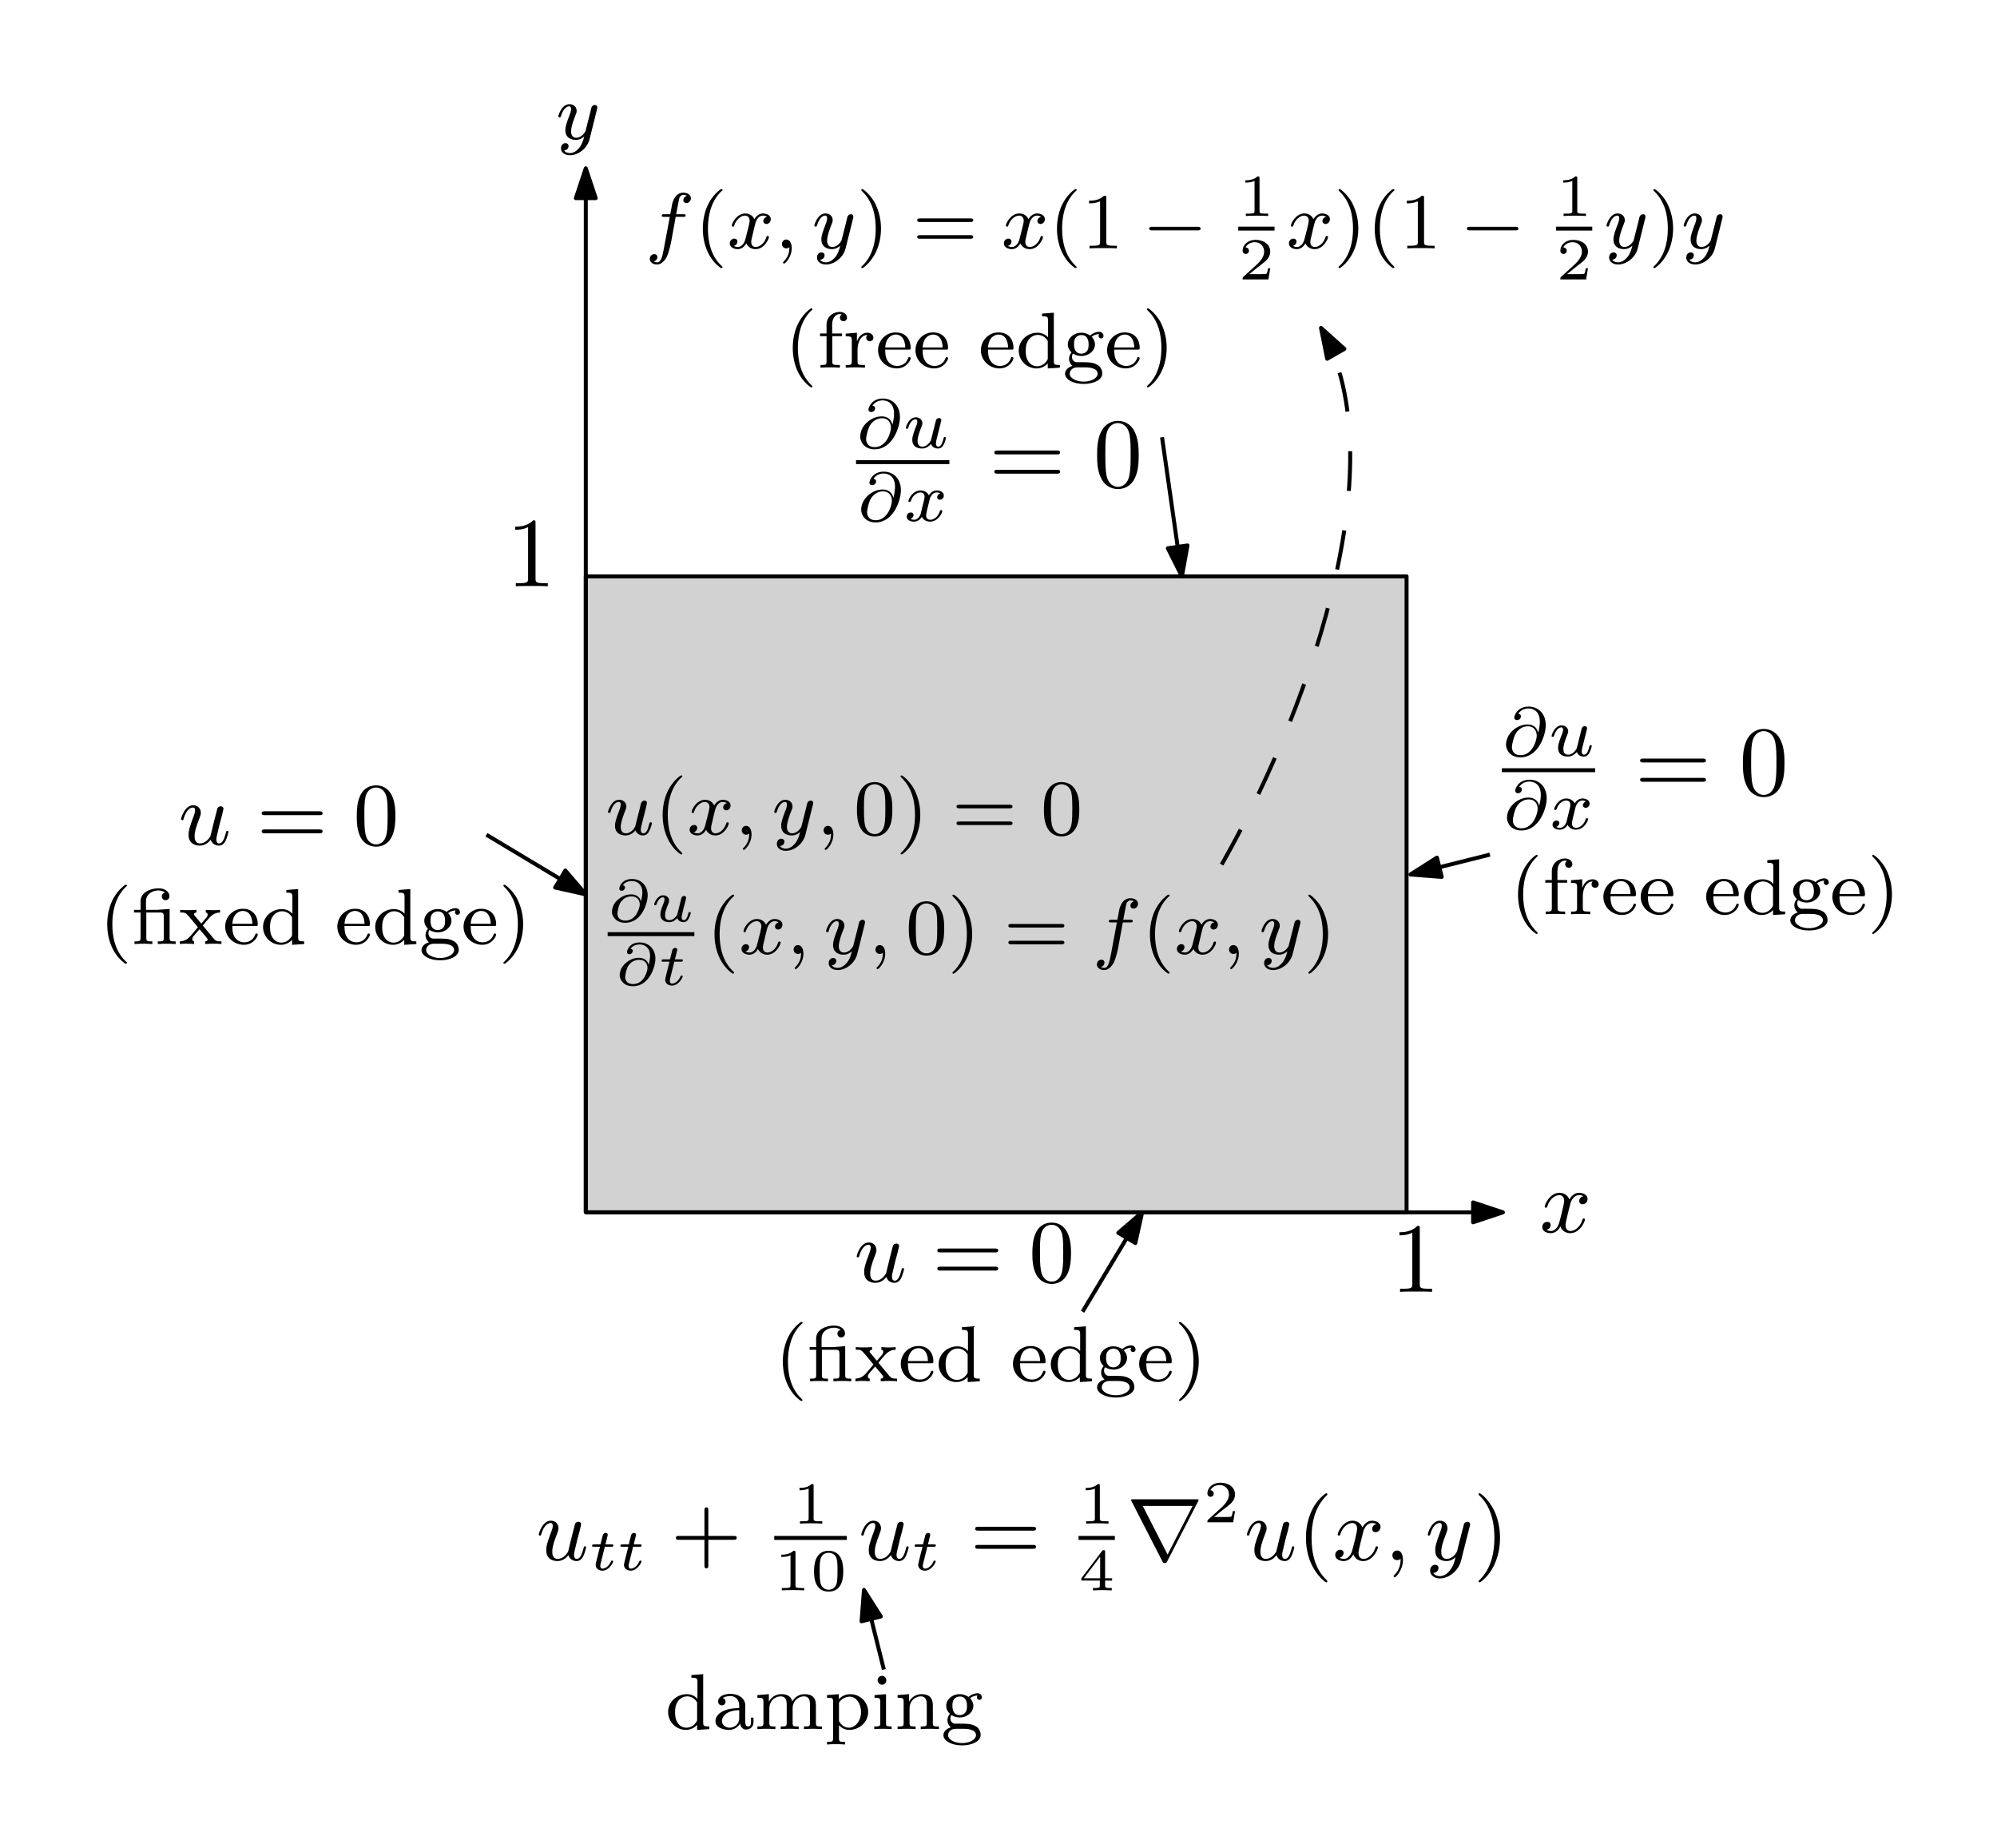 <?xml version="1.0" encoding="UTF-8"?>
<svg width="201pt" height="186pt" version="1.1" viewBox="0 0 201 186" xmlns="http://www.w3.org/2000/svg" xmlns:xlink="http://www.w3.org/1999/xlink">
 <defs>
  <symbol id="glyph0-1" overflow="visible">
   <path d="m4.375-2.922c0.047-0.234 0.156-0.641 0.156-0.688 0-0.109-0.078-0.25-0.281-0.25-0.125 0-0.266 0.078-0.328 0.188-0.031 0.078-0.641 2.516-0.703 2.812-0.188 0.328-0.547 0.734-1.047 0.734-0.547 0-0.547-0.562-0.547-0.734 0-0.406 0.109-0.844 0.5-1.844 0.078-0.219 0.125-0.344 0.125-0.5 0-0.453-0.328-0.766-0.766-0.766-0.859 0-1.219 1.281-1.219 1.391 0 0.078 0.062 0.109 0.125 0.109 0.094 0 0.109-0.062 0.141-0.172 0.188-0.656 0.531-1.094 0.922-1.094 0.188 0 0.219 0.125 0.219 0.297 0 0.141-0.047 0.312-0.125 0.516-0.422 1.125-0.531 1.5-0.531 1.922 0 1 0.812 1.094 1.141 1.094 0.5 0 0.875-0.312 1.094-0.594 0.172 0.594 0.766 0.594 0.812 0.594 0.266 0 0.484-0.125 0.672-0.469 0.156-0.297 0.297-0.875 0.297-0.906 0-0.047-0.031-0.109-0.109-0.109-0.109 0-0.125 0.047-0.156 0.219-0.188 0.703-0.375 1.047-0.672 1.047-0.219 0-0.281-0.188-0.281-0.406 0-0.172 0.047-0.359 0.125-0.672l0.219-0.922z"/>
  </symbol>
  <symbol id="glyph0-2" overflow="visible">
   <path d="m4.406-3.625c-0.328 0.062-0.422 0.344-0.422 0.484 0 0.172 0.125 0.328 0.344 0.328 0.25 0 0.5-0.219 0.5-0.531 0-0.422-0.453-0.625-0.875-0.625-0.531 0-0.844 0.484-0.953 0.672-0.172-0.438-0.562-0.672-1-0.672-0.953 0-1.484 1.156-1.484 1.391 0 0.078 0.062 0.109 0.125 0.109 0.078 0 0.109-0.047 0.125-0.109 0.281-0.891 0.875-1.156 1.219-1.156 0.266 0 0.484 0.172 0.484 0.594 0 0.312-0.375 1.75-0.5 2.188-0.062 0.266-0.344 0.828-0.828 0.828-0.188 0-0.375-0.062-0.453-0.109 0.234-0.047 0.422-0.266 0.422-0.484 0-0.234-0.172-0.328-0.344-0.328-0.266 0-0.5 0.219-0.5 0.531 0 0.438 0.484 0.609 0.859 0.609 0.531 0 0.828-0.422 0.969-0.672 0.219 0.594 0.75 0.672 0.984 0.672 0.969 0 1.484-1.156 1.484-1.375 0-0.047-0.031-0.109-0.109-0.109-0.109 0-0.109 0.031-0.156 0.172-0.203 0.641-0.719 1.094-1.188 1.094-0.25 0-0.5-0.156-0.5-0.594 0-0.203 0.125-0.688 0.203-1.031 0.047-0.156 0.281-1.125 0.297-1.188 0.109-0.328 0.375-0.797 0.844-0.797 0.156 0 0.328 0.016 0.453 0.109z"/>
  </symbol>
  <symbol id="glyph0-3" overflow="visible">
   <path d="m1.625-0.141c0 0.297 0 1.031-0.656 1.672-0.047 0.047-0.047 0.062-0.047 0.094 0 0.062 0.062 0.109 0.109 0.109 0.094 0 0.828-0.703 0.828-1.75 0-0.562-0.203-0.953-0.578-0.953-0.312 0-0.484 0.234-0.484 0.484s0.172 0.484 0.484 0.484c0.125 0 0.266-0.047 0.344-0.141z"/>
  </symbol>
  <symbol id="glyph0-4" overflow="visible">
   <path d="m4.5-3.453c0.016-0.047 0.031-0.094 0.031-0.156 0-0.109-0.078-0.25-0.281-0.25-0.109 0-0.281 0.062-0.344 0.234-0.016 0.031-0.109 0.406-0.156 0.609l-0.453 1.781c-0.062 0.266-0.062 0.281-0.094 0.359 0 0.047-0.375 0.75-1.031 0.75-0.547 0-0.547-0.562-0.547-0.734 0-0.406 0.109-0.844 0.5-1.844 0.078-0.219 0.125-0.344 0.125-0.5 0-0.453-0.328-0.766-0.766-0.766-0.859 0-1.219 1.281-1.219 1.391 0 0.078 0.062 0.109 0.125 0.109 0.094 0 0.109-0.062 0.141-0.172 0.188-0.672 0.547-1.094 0.922-1.094 0.219 0 0.219 0.172 0.219 0.297 0 0.141-0.047 0.312-0.125 0.516-0.422 1.125-0.531 1.5-0.531 1.922 0 1 0.812 1.094 1.141 1.094 0.438 0 0.75-0.234 0.906-0.391-0.109 0.453-0.203 0.859-0.562 1.312-0.266 0.359-0.625 0.594-1.016 0.594-0.25 0-0.547-0.078-0.672-0.328 0.469 0 0.531-0.406 0.531-0.484 0-0.203-0.141-0.328-0.344-0.328s-0.5 0.172-0.5 0.578c0 0.469 0.422 0.797 0.984 0.797 0.906 0 1.891-0.781 2.141-1.828z"/>
  </symbol>
  <symbol id="glyph1-1" overflow="visible">
   <path d="m1.609-2.344h0.656c0.109 0 0.203 0 0.203-0.141 0-0.094-0.078-0.094-0.188-0.094h-0.609l0.203-0.828c0.031-0.094 0.031-0.125 0.031-0.125 0-0.156-0.109-0.203-0.219-0.203-0.062 0-0.219 0.031-0.281 0.234l-0.234 0.922h-0.641c-0.125 0-0.125 0-0.156 0.016-0.031 0.031-0.047 0.109-0.047 0.141 0.016 0.078 0.062 0.078 0.188 0.078h0.609l-0.359 1.422c-0.031 0.125-0.078 0.328-0.078 0.406 0 0.344 0.312 0.578 0.672 0.578 0.688 0 1.094-0.828 1.094-0.922 0-0.016-0.016-0.094-0.109-0.094-0.078 0-0.094 0.031-0.125 0.109-0.203 0.453-0.547 0.703-0.844 0.703-0.219 0-0.219-0.219-0.219-0.297s0-0.094 0.031-0.203z"/>
  </symbol>
  <symbol id="glyph1-2" overflow="visible">
   <path d="m1.531-3.656c0.156-0.234 0.484-0.422 0.906-0.422 0.594 0 1.062 0.391 1.062 1.156 0 0.109-0.016 0.359-0.141 0.891-0.125-0.453-0.5-0.703-0.969-0.703-0.25 0-0.781 0.016-1.391 0.562-0.562 0.5-0.562 1.109-0.562 1.188 0 0.312 0.156 0.578 0.391 0.797 0.266 0.234 0.594 0.312 0.938 0.312 1.688 0 2.266-2.016 2.266-2.766 0-0.953-0.656-1.641-1.578-1.641-1.031 0-1.281 0.781-1.281 0.969 0 0.094 0.062 0.219 0.234 0.219 0.219 0 0.344-0.188 0.344-0.328 0-0.188-0.188-0.234-0.219-0.234zm0.266 3.562c-0.75 0-0.812-0.547-0.812-0.703 0-0.094 0.094-0.859 0.375-1.219 0.219-0.266 0.547-0.516 1.047-0.516 0.641 0 0.828 0.469 0.828 0.812 0 0.375-0.391 1.625-1.438 1.625z"/>
  </symbol>
  <symbol id="glyph1-3" overflow="visible">
   <path d="m2.906-1.594-0.188 0.75c-0.047 0.172-0.062 0.266-0.312 0.484-0.062 0.062-0.25 0.219-0.516 0.219-0.438 0-0.438-0.391-0.438-0.5 0-0.25 0.078-0.531 0.344-1.188 0.062-0.141 0.062-0.188 0.062-0.297 0-0.328-0.297-0.516-0.594-0.516-0.609 0-0.906 0.797-0.906 0.922 0 0.031 0.031 0.078 0.109 0.078 0.094 0 0.109-0.031 0.125-0.078 0.172-0.578 0.484-0.719 0.656-0.719 0.109 0 0.156 0.078 0.156 0.219 0 0.125-0.078 0.328-0.141 0.484-0.219 0.531-0.281 0.797-0.281 1.016 0 0.562 0.422 0.781 0.891 0.781 0.406 0 0.656-0.25 0.812-0.406 0.094 0.297 0.406 0.406 0.641 0.406 0.203 0 0.359-0.109 0.469-0.297 0.156-0.25 0.25-0.594 0.25-0.625 0-0.016-0.016-0.094-0.125-0.094-0.078 0-0.094 0.047-0.125 0.141-0.094 0.375-0.219 0.672-0.453 0.672-0.203 0-0.219-0.219-0.219-0.297s0.016-0.141 0.062-0.344c0.062-0.234 0.062-0.234 0.109-0.469l0.234-0.906c0.016-0.078 0.047-0.203 0.047-0.219 0-0.078-0.047-0.203-0.203-0.203-0.109 0-0.203 0.062-0.25 0.156-0.031 0.031-0.062 0.219-0.094 0.328z"/>
  </symbol>
  <symbol id="glyph2-1" overflow="visible">
   <path d="m6.328-2.047c0.125 0 0.312 0 0.312-0.203 0-0.188-0.172-0.188-0.312-0.188h-2.547v-2.562c0-0.141 0-0.312-0.203-0.312-0.188 0-0.188 0.188-0.188 0.312v2.562h-2.562c-0.125 0-0.312 0-0.312 0.188 0 0.203 0.172 0.203 0.312 0.203h2.562v2.562c0 0.141 0 0.312 0.203 0.312 0.188 0 0.188-0.188 0.188-0.312v-2.562z"/>
  </symbol>
  <symbol id="glyph2-2" overflow="visible">
   <path d="m6.344-2.969c0.125 0 0.297 0 0.297-0.188 0-0.203-0.188-0.203-0.328-0.203h-5.469c-0.141 0-0.328 0-0.328 0.203 0 0.188 0.172 0.188 0.297 0.188zm-0.031 1.828c0.141 0 0.328 0 0.328-0.203 0-0.188-0.172-0.188-0.297-0.188h-5.531c-0.125 0-0.297 0-0.297 0.188 0 0.203 0.188 0.203 0.328 0.203z"/>
  </symbol>
  <symbol id="glyph2-3" overflow="visible">
   <path d="m3.062 2.141c0-0.047-0.031-0.078-0.078-0.141-1.156-1.062-1.516-2.672-1.516-4.25 0-1.375 0.266-3.062 1.531-4.266 0.047-0.047 0.062-0.062 0.062-0.109 0-0.062-0.047-0.109-0.109-0.109-0.109 0-0.922 0.656-1.406 1.625-0.422 0.859-0.641 1.797-0.641 2.859 0 0.641 0.078 1.672 0.578 2.719 0.531 1.109 1.359 1.766 1.469 1.766 0.062 0 0.109-0.031 0.109-0.094z"/>
  </symbol>
  <symbol id="glyph2-4" overflow="visible">
   <path d="m2.672-2.25c0-0.734-0.109-1.719-0.578-2.719-0.531-1.109-1.359-1.766-1.469-1.766-0.094 0-0.109 0.078-0.109 0.109 0 0.047 0.016 0.062 0.078 0.125 0.531 0.469 1.516 1.688 1.516 4.25 0 1.281-0.234 3.062-1.531 4.281-0.016 0.016-0.062 0.062-0.062 0.109 0 0.016 0.016 0.094 0.109 0.094 0.109 0 0.922-0.641 1.406-1.625 0.422-0.859 0.641-1.781 0.641-2.859z"/>
  </symbol>
  <symbol id="glyph2-5" overflow="visible">
   <path d="m4.25-2.875c0-0.594-0.031-1.375-0.344-2.047-0.406-0.844-1.078-1.047-1.594-1.047-0.547 0-1.234 0.203-1.625 1.078-0.281 0.609-0.328 1.344-0.328 2.016 0 0.594 0.016 1.453 0.406 2.172 0.422 0.75 1.125 0.906 1.531 0.906 0.578 0 1.25-0.25 1.625-1.078 0.266-0.609 0.328-1.281 0.328-2zm-1.938 2.844c-0.281 0-0.922-0.125-1.094-1.141-0.094-0.516-0.094-1.297-0.094-1.812 0-0.609 0-1.312 0.109-1.812 0.188-0.797 0.75-0.953 1.062-0.953 0.344 0 0.906 0.188 1.078 1.016 0.094 0.484 0.094 1.188 0.094 1.75s0 1.312-0.094 1.844c-0.188 1.031-0.844 1.109-1.062 1.109z"/>
  </symbol>
  <symbol id="glyph3-1" overflow="visible">
   <path d="m2.141-3.797c0-0.188-0.016-0.188-0.203-0.188-0.391 0.391-1 0.391-1.219 0.391v0.234c0.156 0 0.562 0 0.922-0.172v3.016c0 0.203 0 0.281-0.625 0.281h-0.25v0.234c0.328-0.031 0.797-0.031 1.125-0.031s0.797 0 1.125 0.031v-0.234h-0.25c-0.625 0-0.625-0.078-0.625-0.281z"/>
  </symbol>
  <symbol id="glyph3-2" overflow="visible">
   <path d="m3.297-1.906c0-0.438 0-2.078-1.469-2.078s-1.469 1.641-1.469 2.078c0 0.422 0 2.031 1.469 2.031s1.469-1.609 1.469-2.031zm-1.469 1.844c-0.25 0-0.656-0.125-0.812-0.625-0.094-0.344-0.094-0.922-0.094-1.297 0-0.406 0-0.859 0.094-1.188 0.141-0.531 0.594-0.609 0.812-0.609 0.266 0 0.672 0.125 0.797 0.578 0.094 0.312 0.094 0.75 0.094 1.219 0 0.375 0 0.984-0.094 1.312-0.172 0.531-0.609 0.609-0.797 0.609z"/>
  </symbol>
  <symbol id="glyph3-3" overflow="visible">
   <path d="m3.375-0.984v-0.234h-0.703v-2.641c0-0.141 0-0.188-0.141-0.188-0.109 0-0.125 0.031-0.172 0.094l-2.078 2.734v0.234h1.859v0.484c0 0.188 0 0.266-0.5 0.266h-0.188v0.234c0.125 0 0.688-0.031 0.953-0.031s0.828 0.031 0.938 0.031v-0.234h-0.172c-0.5 0-0.5-0.078-0.5-0.266v-0.484zm-1.203-2.406v2.172h-1.641z"/>
  </symbol>
  <symbol id="glyph3-4" overflow="visible">
   <path d="m3.219-1.125h-0.219c-0.016 0.094-0.078 0.484-0.156 0.547-0.047 0.047-0.531 0.047-0.625 0.047h-1.109l0.766-0.625c0.203-0.172 0.734-0.547 0.922-0.734 0.172-0.172 0.422-0.484 0.422-0.906 0-0.75-0.672-1.188-1.484-1.188-0.766 0-1.297 0.516-1.297 1.078 0 0.297 0.25 0.344 0.312 0.344 0.156 0 0.328-0.109 0.328-0.328 0-0.125-0.078-0.328-0.344-0.328 0.141-0.297 0.5-0.531 0.922-0.531 0.625 0 0.953 0.469 0.953 0.953 0 0.422-0.281 0.859-0.688 1.25l-1.422 1.297c-0.062 0.062-0.062 0.062-0.062 0.25h2.594z"/>
  </symbol>
  <symbol id="glyph4-1" overflow="visible">
   <path d="m7.188-5.922c0-0.031 0.047-0.094 0.047-0.125 0-0.078-0.062-0.078-0.234-0.078h-6.344c-0.156 0-0.219 0-0.219 0.078 0 0.031 0.031 0.094 0.047 0.125l3.078 6c0.109 0.188 0.125 0.219 0.266 0.219 0.156 0 0.188-0.047 0.25-0.188zm-5.578 0.469h5.016l-2.516 4.891z"/>
  </symbol>
  <symbol id="glyph5-1" overflow="visible">
   <path d="m2.938-6.375c0-0.25 0-0.266-0.234-0.266-0.625 0.641-1.5 0.641-1.812 0.641v0.312c0.203 0 0.781 0 1.297-0.266v5.172c0 0.359-0.031 0.469-0.922 0.469h-0.312v0.312c0.344-0.031 1.203-0.031 1.609-0.031 0.391 0 1.266 0 1.609 0.031v-0.312h-0.312c-0.906 0-0.922-0.109-0.922-0.469z"/>
  </symbol>
  <symbol id="glyph5-2" overflow="visible">
   <path d="m6.844-3.266c0.156 0 0.344 0 0.344-0.188 0-0.203-0.188-0.203-0.328-0.203h-5.969c-0.141 0-0.328 0-0.328 0.203 0 0.188 0.188 0.188 0.328 0.188zm0.016 1.938c0.141 0 0.328 0 0.328-0.203 0-0.188-0.188-0.188-0.344-0.188h-5.953c-0.141 0-0.328 0-0.328 0.188 0 0.203 0.188 0.203 0.328 0.203z"/>
  </symbol>
  <symbol id="glyph5-3" overflow="visible">
   <path d="m4.578-3.188c0-0.797-0.047-1.594-0.391-2.328-0.453-0.969-1.281-1.125-1.688-1.125-0.609 0-1.328 0.266-1.75 1.188-0.312 0.688-0.359 1.469-0.359 2.266 0 0.75 0.031 1.641 0.453 2.406 0.422 0.797 1.156 1 1.641 1 0.531 0 1.297-0.203 1.734-1.156 0.312-0.688 0.359-1.469 0.359-2.25zm-2.094 3.188c-0.391 0-0.984-0.25-1.156-1.203-0.109-0.594-0.109-1.516-0.109-2.109 0-0.641 0-1.297 0.078-1.828 0.188-1.188 0.938-1.281 1.188-1.281 0.328 0 0.984 0.188 1.172 1.172 0.109 0.562 0.109 1.312 0.109 1.938 0 0.75 0 1.422-0.109 2.062-0.156 0.953-0.719 1.25-1.172 1.25z"/>
  </symbol>
  <symbol id="glyph6-1" overflow="visible">
   <path d="m4.125-3c0.031-0.109 0.031-0.125 0.031-0.188 0-0.203-0.156-0.25-0.25-0.25-0.047 0-0.219 0.016-0.328 0.219-0.016 0.047-0.094 0.328-0.125 0.5l-0.484 1.906c0 0.031-0.344 0.672-0.922 0.672-0.391 0-0.531-0.297-0.531-0.641 0-0.469 0.266-1.172 0.453-1.641 0.078-0.203 0.109-0.266 0.109-0.422 0-0.438-0.359-0.672-0.719-0.672-0.797 0-1.125 1.125-1.125 1.219 0 0.078 0.062 0.109 0.125 0.109 0.109 0 0.109-0.047 0.141-0.125 0.203-0.703 0.547-0.984 0.828-0.984 0.125 0 0.188 0.078 0.188 0.266 0 0.172-0.062 0.359-0.109 0.5-0.328 0.844-0.469 1.25-0.469 1.625 0 0.781 0.594 0.984 1.062 0.984 0.375 0 0.641-0.172 0.844-0.344-0.125 0.438-0.203 0.75-0.5 1.141-0.266 0.312-0.578 0.531-0.938 0.531-0.141 0-0.438-0.031-0.594-0.266 0.422-0.031 0.453-0.391 0.453-0.438 0-0.188-0.156-0.297-0.312-0.297-0.188 0-0.453 0.141-0.453 0.531 0 0.375 0.344 0.688 0.906 0.688 0.812 0 1.719-0.656 1.969-1.609z"/>
  </symbol>
  <symbol id="glyph6-2" overflow="visible">
   <path d="m4-3.172c-0.359 0.078-0.375 0.391-0.375 0.422 0 0.172 0.141 0.297 0.312 0.297s0.438-0.141 0.438-0.484c0-0.453-0.5-0.578-0.797-0.578-0.359 0-0.672 0.266-0.859 0.578-0.172-0.422-0.578-0.578-0.906-0.578-0.875 0-1.359 1-1.359 1.219 0 0.078 0.062 0.109 0.125 0.109 0.094 0 0.109-0.047 0.125-0.141 0.188-0.578 0.672-0.969 1.078-0.969 0.312 0 0.469 0.234 0.469 0.516 0 0.156-0.094 0.531-0.156 0.781-0.062 0.234-0.234 0.938-0.281 1.094-0.109 0.422-0.391 0.766-0.75 0.766-0.031 0-0.234 0-0.406-0.109 0.359-0.094 0.359-0.422 0.359-0.438 0-0.188-0.141-0.297-0.312-0.297-0.219 0-0.453 0.188-0.453 0.484 0 0.375 0.391 0.578 0.797 0.578 0.422 0 0.719-0.312 0.859-0.578 0.188 0.391 0.547 0.578 0.938 0.578 0.859 0 1.344-1 1.344-1.219 0-0.078-0.062-0.109-0.125-0.109-0.094 0-0.109 0.062-0.141 0.141-0.156 0.531-0.609 0.969-1.062 0.969-0.266 0-0.453-0.172-0.453-0.516 0-0.156 0.047-0.344 0.156-0.781 0.047-0.25 0.219-0.938 0.266-1.094 0.109-0.422 0.391-0.766 0.75-0.766 0.047 0 0.25 0 0.422 0.125z"/>
  </symbol>
  <symbol id="glyph6-3" overflow="visible">
   <path d="m1.484-0.125c0 0.516-0.109 0.984-0.594 1.469-0.031 0.031-0.047 0.047-0.047 0.078 0 0.062 0.062 0.109 0.109 0.109 0.094 0 0.766-0.625 0.766-1.562 0-0.5-0.203-0.859-0.547-0.859-0.281 0-0.438 0.234-0.438 0.438 0 0.234 0.156 0.453 0.438 0.453 0.203 0 0.312-0.109 0.312-0.125z"/>
  </symbol>
  <symbol id="glyph6-4" overflow="visible">
   <path d="m3.047-3.172h0.75c0.156 0 0.25 0 0.25-0.156 0-0.109-0.109-0.109-0.234-0.109h-0.719c0.141-0.719 0.219-1.172 0.297-1.531 0.031-0.125 0.047-0.219 0.172-0.312 0.109-0.094 0.172-0.109 0.25-0.109 0.125 0 0.25 0.031 0.359 0.094-0.047 0.016-0.094 0.031-0.125 0.062-0.141 0.078-0.234 0.219-0.234 0.375 0 0.188 0.141 0.297 0.312 0.297 0.234 0 0.453-0.203 0.453-0.484 0-0.375-0.391-0.562-0.766-0.562-0.281 0-0.781 0.125-1.031 0.859-0.078 0.188-0.078 0.203-0.281 1.312h-0.609c-0.156 0-0.25 0-0.25 0.156 0 0.109 0.109 0.109 0.234 0.109h0.578l-0.578 3.094c-0.156 0.797-0.266 1.484-0.703 1.484-0.016 0-0.188 0-0.328-0.094 0.359-0.094 0.359-0.422 0.359-0.438 0-0.188-0.141-0.297-0.312-0.297-0.219 0-0.453 0.188-0.453 0.484 0 0.344 0.344 0.562 0.734 0.562 0.5 0 0.828-0.516 0.938-0.703 0.281-0.531 0.469-1.531 0.484-1.609z"/>
  </symbol>
  <symbol id="glyph6-5" overflow="visible">
   <path d="m2.984-0.875c-0.031 0.156-0.406 0.734-0.938 0.734-0.391 0-0.531-0.297-0.531-0.641 0-0.484 0.281-1.188 0.453-1.641 0.078-0.203 0.109-0.266 0.109-0.422 0-0.438-0.359-0.672-0.719-0.672-0.797 0-1.125 1.125-1.125 1.219 0 0.078 0.062 0.109 0.125 0.109 0.109 0 0.109-0.047 0.141-0.125 0.203-0.719 0.547-0.984 0.828-0.984 0.125 0 0.188 0.078 0.188 0.266s-0.062 0.375-0.172 0.656c-0.328 0.844-0.406 1.188-0.406 1.469 0 0.781 0.594 0.984 1.062 0.984 0.594 0 0.969-0.469 1-0.516 0.125 0.375 0.484 0.516 0.766 0.516 0.375 0 0.562-0.312 0.609-0.438 0.172-0.281 0.281-0.75 0.281-0.781 0-0.047-0.031-0.109-0.125-0.109s-0.109 0.047-0.172 0.25c-0.094 0.406-0.234 0.859-0.562 0.859-0.188 0-0.266-0.156-0.266-0.375 0-0.141 0.078-0.406 0.125-0.609s0.172-0.672 0.203-0.812l0.156-0.609c0.047-0.219 0.141-0.594 0.141-0.641 0-0.203-0.156-0.25-0.25-0.25-0.109 0-0.281 0.078-0.344 0.266z"/>
  </symbol>
  <symbol id="glyph7-1" overflow="visible">
   <path d="m2.656 1.984c0.062 0 0.156 0 0.156-0.094 0-0.031 0-0.031-0.109-0.141-1.094-1.031-1.359-2.5-1.359-3.734 0-2.297 0.938-3.375 1.344-3.75 0.125-0.094 0.125-0.109 0.125-0.141 0-0.047-0.031-0.094-0.109-0.094-0.125 0-0.531 0.406-0.594 0.469-1.062 1.125-1.281 2.547-1.281 3.516 0 1.781 0.734 3.219 1.828 3.969z"/>
  </symbol>
  <symbol id="glyph7-2" overflow="visible">
   <path d="m2.766-3.453c-0.094 0-0.125 0-0.141 0.016h-0.141-1.047v-0.859c0-0.797 0.75-1.094 1.234-1.094 0.25 0 0.484 0.062 0.688 0.219-0.016 0-0.328 0.062-0.328 0.375 0 0.266 0.203 0.391 0.375 0.391 0.109 0 0.391-0.078 0.391-0.406 0-0.422-0.422-0.797-1.094-0.797-0.781 0-1.812 0.391-1.812 1.297v0.875h-0.656v0.266h0.656v2.547c0 0.359-0.109 0.359-0.609 0.359v0.266c0.312-0.031 0.75-0.031 0.891-0.031 0.156 0 0.594 0 0.906 0.031v-0.266c-0.516 0-0.609 0-0.609-0.359v-2.547h1.375c0.328 0 0.391 0.094 0.391 0.438v2.109c0 0.359-0.109 0.359-0.609 0.359v0.266c0.312-0.031 0.75-0.031 0.891-0.031 0.156 0 0.594 0 0.906 0.031v-0.266c-0.516 0-0.609 0-0.609-0.359v-2.906z"/>
  </symbol>
  <symbol id="glyph7-3" overflow="visible">
   <path d="m2.453-1.859c0.219-0.281 0.453-0.562 0.688-0.812 0.266-0.281 0.547-0.484 1.047-0.5v-0.266c-0.312 0.031-0.328 0.031-0.688 0.031-0.031 0-0.5 0-0.75-0.031v0.266c0.156 0.016 0.188 0.109 0.188 0.219 0 0.094-0.047 0.203-0.141 0.312l-0.5 0.578-0.625-0.75c-0.109-0.109-0.109-0.156-0.109-0.172 0-0.062 0.062-0.172 0.25-0.188v-0.266c-0.312 0.031-0.766 0.031-0.844 0.031-0.141 0-0.547 0-0.797-0.031v0.266c0.547 0 0.547 0.016 0.969 0.5l0.812 0.984-0.719 0.859c-0.203 0.219-0.5 0.547-1.094 0.562v0.266c0.297-0.031 0.344-0.031 0.688-0.031 0.016 0 0.5 0 0.75 0.031v-0.266c-0.109-0.016-0.188-0.062-0.188-0.219 0-0.141 0.094-0.25 0.109-0.281 0.203-0.25 0.422-0.484 0.625-0.719l0.656 0.781c0.156 0.188 0.156 0.203 0.156 0.25 0 0.078-0.047 0.188-0.25 0.188v0.266c0.344-0.031 0.703-0.031 0.859-0.031 0.141 0 0.547 0 0.781 0.031v-0.266c-0.484 0-0.562-0.031-0.781-0.281z"/>
  </symbol>
  <symbol id="glyph7-4" overflow="visible">
   <path d="m3.297-1.812c0.172 0 0.219 0 0.219-0.188 0-0.703-0.391-1.547-1.516-1.547-0.984 0-1.766 0.812-1.766 1.797 0 1.031 0.859 1.828 1.875 1.828 1 0 1.406-0.844 1.406-1.031 0-0.031-0.031-0.109-0.125-0.109s-0.109 0.047-0.125 0.094c-0.281 0.781-0.969 0.797-1.109 0.797-0.359 0-0.734-0.156-0.969-0.531-0.234-0.359-0.234-0.875-0.234-1.109zm-2.344-0.219c0.078-1.109 0.75-1.297 1.047-1.297 0.938 0 0.969 1.125 0.969 1.297z"/>
  </symbol>
  <symbol id="glyph7-5" overflow="visible">
   <path d="m2.625-5.438v0.266c0.531 0 0.609 0.047 0.609 0.438v1.688c-0.281-0.312-0.656-0.469-1.078-0.469-1 0-1.875 0.781-1.875 1.797 0 0.984 0.797 1.797 1.797 1.797 0.469 0 0.859-0.219 1.125-0.5v0.5l1.219-0.078v-0.266c-0.547 0-0.609-0.047-0.609-0.438v-4.828zm0.578 4.453c0 0.141 0 0.172-0.125 0.328-0.219 0.328-0.578 0.516-0.953 0.516s-0.688-0.188-0.875-0.484c-0.219-0.312-0.266-0.703-0.266-1.078 0-0.469 0.078-0.797 0.266-1.062 0.188-0.297 0.547-0.531 0.953-0.531 0.375 0 0.766 0.203 1 0.609z"/>
  </symbol>
  <symbol id="glyph7-6" overflow="visible">
   <path d="m1.375-0.547c-0.25-0.031-0.438-0.234-0.438-0.531 0-0.188 0.047-0.266 0.094-0.328 0.344 0.188 0.656 0.234 0.844 0.234 0.781 0 1.375-0.547 1.375-1.172 0-0.297-0.141-0.562-0.328-0.766 0.109-0.094 0.375-0.266 0.766-0.266-0.031 0.016-0.078 0.062-0.078 0.188 0 0.141 0.109 0.25 0.25 0.25 0.109 0 0.25-0.078 0.25-0.266 0-0.125-0.109-0.406-0.453-0.406-0.141 0-0.531 0.047-0.891 0.375-0.203-0.141-0.516-0.281-0.891-0.281-0.781 0-1.359 0.547-1.359 1.172 0 0.375 0.203 0.656 0.375 0.812-0.188 0.203-0.25 0.453-0.25 0.641 0 0.328 0.172 0.578 0.344 0.719-0.422 0.109-0.75 0.422-0.75 0.781 0 0.578 0.828 1.031 1.875 1.031 1 0 1.875-0.406 1.875-1.047 0-0.422-0.25-0.766-0.516-0.891-0.469-0.25-0.859-0.25-1.641-0.25zm0.5-0.859c-0.734 0-0.734-0.766-0.734-0.938 0-0.297 0.031-0.5 0.156-0.656 0.141-0.188 0.359-0.281 0.578-0.281 0.734 0 0.734 0.766 0.734 0.938 0 0.297-0.031 0.5-0.156 0.656-0.172 0.234-0.422 0.281-0.578 0.281zm0.375 1.375c0.219 0 1.266 0 1.266 0.641 0 0.422-0.609 0.797-1.406 0.797s-1.406-0.375-1.406-0.797c0-0.172 0.141-0.641 0.781-0.641z"/>
  </symbol>
  <symbol id="glyph7-7" overflow="visible">
   <path d="m2.469-1.984c0-0.766-0.141-1.672-0.625-2.609-0.391-0.734-1.125-1.375-1.266-1.375-0.078 0-0.094 0.047-0.094 0.094 0 0.031 0 0.047 0.094 0.141 1.109 1.062 1.359 2.516 1.359 3.75 0 2.281-0.938 3.359-1.344 3.734-0.109 0.094-0.109 0.109-0.109 0.141 0 0.047 0.016 0.094 0.094 0.094 0.125 0 0.531-0.406 0.594-0.469 1.062-1.125 1.297-2.547 1.297-3.5z"/>
  </symbol>
  <symbol id="glyph7-8" overflow="visible">
   <path d="m1.516-3.172h0.969v-0.266h-0.984v-0.891c0-0.703 0.391-1.062 0.734-1.062 0.125 0 0.203 0.031 0.234 0.047-0.141 0.062-0.188 0.203-0.188 0.312 0 0.203 0.156 0.359 0.359 0.359 0.219 0 0.359-0.156 0.359-0.359 0-0.344-0.328-0.578-0.75-0.578-0.594 0-1.312 0.438-1.312 1.281v0.891h-0.656v0.266h0.656v2.547c0 0.359-0.094 0.359-0.609 0.359v0.266c0.312-0.031 0.75-0.031 0.953-0.031 0.469 0 0.484 0 1 0.031v-0.266h-0.156c-0.594 0-0.609-0.078-0.609-0.375z"/>
  </symbol>
  <symbol id="glyph7-9" overflow="visible">
   <path d="m1.469-1.812c0-0.609 0.25-1.469 1.016-1.484-0.047 0.031-0.141 0.094-0.141 0.281 0 0.25 0.203 0.359 0.359 0.359 0.188 0 0.359-0.125 0.359-0.359 0-0.281-0.25-0.5-0.609-0.5-0.516 0-0.875 0.391-1.031 0.844h-0.016v-0.844l-1.125 0.094v0.266c0.547 0 0.609 0.047 0.609 0.438v2.094c0 0.359-0.109 0.359-0.609 0.359v0.266c0.312-0.031 0.75-0.031 0.938-0.031 0.469 0 0.484 0 1 0.031v-0.266h-0.156c-0.578 0-0.594-0.078-0.594-0.375z"/>
  </symbol>
  <symbol id="glyph7-10" overflow="visible">
   <path d="m3.891-2.547c0-0.844-0.078-1.359-0.344-1.875-0.344-0.703-1-0.875-1.438-0.875-1 0-1.375 0.75-1.484 0.969-0.281 0.578-0.297 1.375-0.297 1.781 0 0.531 0.016 1.328 0.406 1.969 0.359 0.594 0.953 0.75 1.375 0.75 0.391 0 1.062-0.125 1.469-0.906 0.297-0.578 0.312-1.297 0.312-1.812zm-1.781 2.484c-0.266 0-0.812-0.125-0.984-0.953-0.094-0.453-0.094-1.203-0.094-1.625 0-0.547 0-1.109 0.094-1.547 0.172-0.812 0.781-0.891 0.984-0.891 0.266 0 0.828 0.141 0.984 0.859 0.094 0.438 0.094 1.047 0.094 1.578 0 0.469 0 1.188-0.094 1.641-0.172 0.828-0.719 0.938-0.984 0.938z"/>
  </symbol>
  <symbol id="glyph7-11" overflow="visible">
   <path d="m5.828-2.656c0.109 0 0.281 0 0.281-0.188 0-0.172-0.203-0.172-0.312-0.172h-5.016c-0.125 0-0.312 0-0.312 0.172 0 0.188 0.156 0.188 0.281 0.188zm-0.031 1.688c0.109 0 0.312 0 0.312-0.172 0-0.188-0.172-0.188-0.281-0.188h-5.078c-0.125 0-0.281 0-0.281 0.188 0 0.172 0.188 0.172 0.312 0.172z"/>
  </symbol>
  <symbol id="glyph7-12" overflow="visible">
   <path d="m3.344-2.375c0-0.781-0.75-1.172-1.484-1.172-0.656 0-1.25 0.25-1.25 0.781 0 0.234 0.172 0.375 0.375 0.375 0.234 0 0.375-0.156 0.375-0.375 0-0.188-0.109-0.328-0.297-0.359 0.297-0.203 0.734-0.203 0.781-0.203 0.453 0 0.891 0.312 0.891 0.969v0.234c-0.453 0.031-0.984 0.047-1.547 0.281-0.703 0.312-0.844 0.766-0.844 1.031 0 0.688 0.812 0.891 1.359 0.891 0.578 0 0.938-0.328 1.125-0.641 0.031 0.297 0.234 0.609 0.594 0.609 0.078 0 0.75-0.031 0.75-0.766v-0.438h-0.25v0.438c0 0.328-0.109 0.453-0.281 0.453-0.297 0-0.297-0.359-0.297-0.453zm-0.609 1.25c0 0.781-0.641 0.984-0.969 0.984-0.406 0-0.766-0.281-0.766-0.672 0-0.516 0.5-1.062 1.734-1.094z"/>
  </symbol>
  <symbol id="glyph7-13" overflow="visible">
   <path d="m6.219-2.422c0-0.641-0.281-1.094-1.141-1.094-0.734 0-1.109 0.5-1.234 0.734-0.141-0.578-0.594-0.734-1.109-0.734-0.781 0-1.141 0.547-1.25 0.766v-0.766l-1.156 0.094v0.266c0.547 0 0.609 0.047 0.609 0.438v2.094c0 0.359-0.094 0.359-0.609 0.359v0.266c0.344-0.031 0.688-0.031 0.906-0.031 0.234 0 0.562 0 0.906 0.031v-0.266c-0.5 0-0.609 0-0.609-0.359v-1.438c0-0.844 0.641-1.234 1.141-1.234 0.516 0 0.609 0.406 0.609 0.844v1.828c0 0.359-0.109 0.359-0.609 0.359v0.266c0.344-0.031 0.688-0.031 0.906-0.031 0.234 0 0.562 0 0.906 0.031v-0.266c-0.516 0-0.609 0-0.609-0.359v-1.438c0-0.844 0.641-1.234 1.141-1.234 0.516 0 0.609 0.406 0.609 0.844v1.828c0 0.359-0.109 0.359-0.609 0.359v0.266c0.344-0.031 0.688-0.031 0.906-0.031 0.234 0 0.562 0 0.906 0.031v-0.266c-0.516 0-0.609 0-0.609-0.359z"/>
  </symbol>
  <symbol id="glyph7-14" overflow="visible">
   <path d="m2.094 1.281c-0.516 0-0.609 0-0.609-0.359v-1.312c0.375 0.406 0.781 0.469 1.047 0.469 1 0 1.891-0.781 1.891-1.797 0-1-0.812-1.797-1.781-1.797-0.312 0-0.766 0.078-1.172 0.5v-0.5l-1.188 0.094v0.266c0.562 0 0.609 0.047 0.609 0.375v3.703c0 0.359-0.109 0.359-0.609 0.359v0.266c0.344-0.031 0.688-0.031 0.906-0.031 0.234 0 0.562 0 0.906 0.031zm-0.609-3.938c0.188-0.312 0.594-0.609 1.094-0.609 0.609 0 1.125 0.672 1.125 1.547 0 0.906-0.578 1.578-1.219 1.578-0.281 0-0.641-0.125-0.906-0.516-0.094-0.141-0.094-0.156-0.094-0.297z"/>
  </symbol>
  <symbol id="glyph7-15" overflow="visible">
   <path d="m1.547-4.906c0-0.234-0.172-0.453-0.438-0.453-0.234 0-0.438 0.188-0.438 0.438 0 0.281 0.234 0.453 0.438 0.453 0.281 0 0.438-0.234 0.438-0.438zm-1.188 1.484v0.266c0.516 0 0.578 0.047 0.578 0.438v2.094c0 0.359-0.094 0.359-0.609 0.359v0.266c0.312-0.031 0.766-0.031 0.891-0.031 0.094 0 0.578 0 0.859 0.031v-0.266c-0.531 0-0.562-0.031-0.562-0.344v-2.906z"/>
  </symbol>
  <symbol id="glyph7-16" overflow="visible">
   <path d="m3.875-2.422c0-0.656-0.312-1.094-1.141-1.094-0.797 0-1.156 0.578-1.25 0.766v-0.766l-1.156 0.094v0.266c0.547 0 0.609 0.047 0.609 0.438v2.094c0 0.359-0.094 0.359-0.609 0.359v0.266c0.344-0.031 0.688-0.031 0.906-0.031 0.234 0 0.562 0 0.906 0.031v-0.266c-0.5 0-0.609 0-0.609-0.359v-1.438c0-0.844 0.641-1.234 1.125-1.234s0.609 0.344 0.609 0.844v1.828c0 0.359-0.094 0.359-0.609 0.359v0.266c0.344-0.031 0.703-0.031 0.906-0.031 0.234 0 0.578 0 0.922 0.031v-0.266c-0.516 0-0.609 0-0.609-0.359z"/>
  </symbol>
  <symbol id="glyph7-17" overflow="visible">
   <path d="m2.5-5.078c0-0.219-0.016-0.219-0.234-0.219-0.328 0.312-0.75 0.5-1.5 0.5v0.266c0.219 0 0.641 0 1.109-0.203v4.078c0 0.297-0.031 0.391-0.781 0.391h-0.281v0.266c0.328-0.031 1.016-0.031 1.375-0.031s1.047 0 1.375 0.031v-0.266h-0.281c-0.75 0-0.781-0.094-0.781-0.391z"/>
  </symbol>
  <symbol id="glyph8-1" overflow="visible">
   <path d="m3.656-2.359c-0.094-0.406-0.406-0.812-1.062-0.812-0.984 0-1.781 0.719-2.031 1.359-0.047 0.109-0.141 0.391-0.141 0.672 0 0.484 0.375 1.281 1.453 1.281 1.812 0 2.547-2.25 2.547-3.234 0-1.203-0.781-1.875-1.719-1.875-1.141 0-1.453 0.906-1.453 1.109 0 0.062 0.047 0.25 0.281 0.25 0.25 0 0.391-0.203 0.391-0.375 0-0.188-0.141-0.25-0.266-0.266 0.344-0.531 0.922-0.531 1.031-0.531 0.531 0 1.141 0.328 1.141 1.328 0 0.297-0.031 0.547-0.156 1.094zm-1.766 2.281c-0.781 0-0.875-0.594-0.875-0.812 0-0.266 0.188-0.953 0.266-1.125 0.125-0.328 0.547-0.969 1.344-0.969 0.672 0 0.891 0.531 0.891 0.953 0 0.469-0.453 1.953-1.625 1.953z"/>
  </symbol>
  <symbol id="glyph8-2" overflow="visible">
   <path d="m2.953-1.125c-0.047 0.141-0.109 0.406-0.109 0.406-0.141 0.219-0.422 0.594-0.844 0.594-0.484 0-0.484-0.453-0.484-0.578 0-0.406 0.188-0.906 0.391-1.422 0.047-0.141 0.094-0.234 0.094-0.344 0-0.375-0.312-0.609-0.656-0.609-0.703 0-1.016 0.953-1.016 1.078 0 0.078 0.094 0.078 0.125 0.078 0.094 0 0.094-0.031 0.125-0.109 0.156-0.562 0.469-0.844 0.734-0.844 0.125 0 0.172 0.078 0.172 0.234 0 0.172-0.047 0.312-0.125 0.469-0.375 0.969-0.375 1.172-0.375 1.359 0 0.109 0 0.438 0.266 0.656 0.203 0.172 0.469 0.219 0.719 0.219 0.438 0 0.672-0.234 0.906-0.453 0.156 0.453 0.609 0.453 0.703 0.453 0.234 0 0.422-0.125 0.547-0.359 0.156-0.281 0.25-0.672 0.25-0.703 0-0.094-0.094-0.094-0.109-0.094-0.109 0-0.109 0.031-0.156 0.219-0.094 0.328-0.219 0.75-0.516 0.75-0.172 0-0.234-0.156-0.234-0.344 0-0.109 0.062-0.375 0.109-0.547 0.047-0.188 0.125-0.469 0.156-0.625l0.156-0.625c0.047-0.172 0.125-0.484 0.125-0.516 0-0.141-0.109-0.219-0.234-0.219-0.25 0-0.312 0.203-0.359 0.422z"/>
  </symbol>
  <symbol id="glyph8-3" overflow="visible">
   <path d="m1.734-0.734c-0.062 0.234-0.297 0.609-0.656 0.609-0.016 0-0.234 0-0.375-0.094 0.281-0.094 0.312-0.344 0.312-0.391 0-0.156-0.125-0.25-0.281-0.25-0.203 0-0.406 0.156-0.406 0.422 0 0.344 0.391 0.5 0.734 0.5 0.328 0 0.609-0.188 0.781-0.484 0.172 0.359 0.547 0.484 0.828 0.484 0.812 0 1.234-0.859 1.234-1.062 0-0.094-0.094-0.094-0.109-0.094-0.109 0-0.109 0.047-0.141 0.125-0.141 0.484-0.562 0.844-0.953 0.844-0.281 0-0.422-0.188-0.422-0.453 0-0.188 0.172-0.812 0.359-1.594 0.141-0.531 0.453-0.703 0.688-0.703 0.016 0 0.219 0 0.375 0.094-0.219 0.062-0.312 0.266-0.312 0.391 0 0.141 0.125 0.25 0.281 0.25s0.391-0.125 0.391-0.422c0-0.391-0.453-0.516-0.719-0.516-0.359 0-0.641 0.234-0.781 0.5-0.125-0.281-0.453-0.5-0.844-0.5-0.781 0-1.219 0.859-1.219 1.078 0 0.078 0.094 0.078 0.109 0.078 0.094 0 0.094-0.016 0.141-0.109 0.172-0.547 0.609-0.844 0.953-0.844 0.234 0 0.422 0.125 0.422 0.453 0 0.141-0.094 0.484-0.156 0.734z"/>
  </symbol>
  <symbol id="glyph9-1" overflow="visible">
   <path d="m5.562-1.812c0.141 0 0.312 0 0.312-0.172 0-0.188-0.172-0.188-0.312-0.188h-4.562c-0.125 0-0.297 0-0.297 0.188 0 0.172 0.172 0.172 0.297 0.172z"/>
  </symbol>
  <clipPath id="clip1">
   <path d="m171 86h19.965v8h-19.965z"/>
  </clipPath>
 </defs>
 <g id="surface1">
  <path transform="matrix(1 0 0 -1 -127.04 783)" d="m186 725v-63.996h82.613v63.996z" fill="#d2d2d2" fill-rule="evenodd" stroke="#000" stroke-linejoin="round" stroke-miterlimit="10" stroke-width=".4"/>
  <g>
   <use x="53.963" y="156.997" xlink:href="#glyph0-1"/>
  </g>
  <g>
   <use x="59.266" y="157.994" xlink:href="#glyph1-1"/>
   <use x="62.116" y="157.994" xlink:href="#glyph1-1"/>
  </g>
  <g>
   <use x="67.513" y="156.997" xlink:href="#glyph2-1"/>
  </g>
  <g>
   <use x="79.75" y="153.324" xlink:href="#glyph3-1"/>
  </g>
  <path transform="matrix(1 0 0 -1 77.924 154.76)" d="m0.002-0.002h7.305" fill="none" stroke="#000" stroke-linejoin="round" stroke-miterlimit="10" stroke-width=".398"/>
  <g>
   <use x="77.924" y="160.04" xlink:href="#glyph3-1"/>
   <use x="81.577" y="160.04" xlink:href="#glyph3-2"/>
  </g>
  <g>
   <use x="86.425" y="156.997" xlink:href="#glyph0-1"/>
  </g>
  <g>
   <use x="91.728" y="157.994" xlink:href="#glyph1-1"/>
  </g>
  <g>
   <use x="97.636" y="156.997" xlink:href="#glyph2-2"/>
  </g>
  <g>
   <use x="108.559" y="153.324" xlink:href="#glyph3-1"/>
  </g>
  <path transform="matrix(1 0 0 -1 108.56 154.76)" d="m-4.0625e-4 -0.002h3.652" fill="none" stroke="#000" stroke-linejoin="round" stroke-miterlimit="10" stroke-width=".398"/>
  <g>
   <use x="108.559" y="160.04" xlink:href="#glyph3-3"/>
  </g>
  <g>
   <use x="113.408" y="156.997" xlink:href="#glyph4-1"/>
  </g>
  <g>
   <use x="121.087" y="153.188" xlink:href="#glyph3-4"/>
  </g>
  <g>
   <use x="125.238" y="156.997" xlink:href="#glyph0-1"/>
  </g>
  <g>
   <use x="130.541" y="156.997" xlink:href="#glyph2-3"/>
  </g>
  <g>
   <use x="134.125" y="156.997" xlink:href="#glyph0-2"/>
   <use x="139.349" y="156.997" xlink:href="#glyph0-3"/>
  </g>
  <g>
   <use x="143.442" y="156.997" xlink:href="#glyph0-4"/>
  </g>
  <g>
   <use x="148.304" y="156.997" xlink:href="#glyph2-4"/>
  </g>
  <g>
   <use x="139.963" y="130" xlink:href="#glyph5-1"/>
  </g>
  <path transform="matrix(1 0 0 -1 -127.04 783)" d="m186 661h92.309" fill="none" stroke="#000" stroke-linejoin="round" stroke-miterlimit="10" stroke-width=".4"/>
  <path transform="matrix(1 0 0 -1 -127.04 783)" d="m278.31 661-3 1v-2z" fill-rule="evenodd" stroke="#000" stroke-linejoin="round" stroke-miterlimit="10" stroke-width=".4"/>
  <g>
   <use x="154.963" y="124" xlink:href="#glyph0-2"/>
  </g>
  <path transform="matrix(1 0 0 -1 -127.04 783)" d="m186 661v105.06" fill="none" stroke="#000" stroke-linejoin="round" stroke-miterlimit="10" stroke-width=".4"/>
  <path transform="matrix(1 0 0 -1 -127.04 783)" d="m186 766.06-1-3h1.996z" fill-rule="evenodd" stroke="#000" stroke-linejoin="round" stroke-miterlimit="10" stroke-width=".4"/>
  <g>
   <use x="55.963" y="14" xlink:href="#glyph6-1"/>
  </g>
  <g>
   <use x="50.963" y="59" xlink:href="#glyph5-1"/>
  </g>
  <g>
   <use x="17.963" y="85" xlink:href="#glyph0-1"/>
  </g>
  <g>
   <use x="25.826" y="85" xlink:href="#glyph2-2"/>
  </g>
  <g>
   <use x="35.549" y="85" xlink:href="#glyph2-5"/>
  </g>
  <g>
   <use x="9.963" y="94.997" xlink:href="#glyph7-1"/>
   <use x="13.256" y="94.997" xlink:href="#glyph7-2"/>
   <use x="17.961" y="94.997" xlink:href="#glyph7-3"/>
   <use x="22.431" y="94.997" xlink:href="#glyph7-4"/>
   <use x="26.194" y="94.997" xlink:href="#glyph7-5"/>
  </g>
  <g>
   <use x="33.72" y="94.997" xlink:href="#glyph7-4"/>
   <use x="37.484" y="94.997" xlink:href="#glyph7-5"/>
   <use x="42.189" y="94.997" xlink:href="#glyph7-6"/>
   <use x="46.423" y="94.997" xlink:href="#glyph7-4"/>
   <use x="50.187" y="94.997" xlink:href="#glyph7-7"/>
  </g>
  <g>
   <use x="151.159" y="76.072" xlink:href="#glyph8-1"/>
  </g>
  <g>
   <use x="155.839" y="76.072" xlink:href="#glyph8-2"/>
  </g>
  <path transform="matrix(1 0 0 -1 151.16 77.504)" d="m0.001 9.375e-5h9.395" fill="none" stroke="#000" stroke-linejoin="round" stroke-miterlimit="10" stroke-width=".398"/>
  <g>
   <use x="151.255" y="83.43" xlink:href="#glyph8-1"/>
  </g>
  <g>
   <use x="155.935" y="83.43" xlink:href="#glyph8-3"/>
  </g>
  <g>
   <use x="164.515" y="79.994" xlink:href="#glyph5-2"/>
  </g>
  <g>
   <use x="175.034" y="79.994" xlink:href="#glyph5-3"/>
  </g>
  <path transform="matrix(1 0 0 -1 -127.04 783)" d="m277 697-8-2" fill="none" stroke="#000" stroke-linejoin="round" stroke-miterlimit="10" stroke-width=".4"/>
  <path transform="matrix(1 0 0 -1 -127.04 783)" d="m269 695 3.152-0.242-0.484 1.938z" fill-rule="evenodd" stroke="#000" stroke-linejoin="round" stroke-miterlimit="10" stroke-width=".4"/>
  <g>
   <use x="151.963" y="91.997" xlink:href="#glyph7-1"/>
   <use x="155.256" y="91.997" xlink:href="#glyph7-8"/>
   <use x="157.844" y="91.997" xlink:href="#glyph7-9"/>
   <use x="161.145" y="91.997" xlink:href="#glyph7-4"/>
   <use x="164.908" y="91.997" xlink:href="#glyph7-4"/>
  </g>
  <g clip-path="url(#clip1)">
   <g>
    <use x="171.493" y="91.997" xlink:href="#glyph7-4"/>
    <use x="175.256" y="91.997" xlink:href="#glyph7-5"/>
    <use x="179.961" y="91.997" xlink:href="#glyph7-6"/>
    <use x="184.196" y="91.997" xlink:href="#glyph7-4"/>
    <use x="187.959" y="91.997" xlink:href="#glyph7-7"/>
   </g>
  </g>
  <g>
   <use x="86.159" y="45.072" xlink:href="#glyph8-1"/>
  </g>
  <g>
   <use x="90.839" y="45.072" xlink:href="#glyph8-2"/>
  </g>
  <path transform="matrix(1,0,0,-1,86.159,46.504)" d="m0.001 9.375e-5h9.395" fill="none" stroke="#000" stroke-linejoin="round" stroke-miterlimit="10" stroke-width=".398"/>
  <g>
   <use x="86.255" y="52.43" xlink:href="#glyph8-1"/>
  </g>
  <g>
   <use x="90.935" y="52.43" xlink:href="#glyph8-3"/>
  </g>
  <g>
   <use x="99.515" y="48.994" xlink:href="#glyph5-2"/>
  </g>
  <g>
   <use x="110.034" y="48.994" xlink:href="#glyph5-3"/>
  </g>
  <g>
   <use x="78.963" y="36.997" xlink:href="#glyph7-1"/>
   <use x="82.256" y="36.997" xlink:href="#glyph7-8"/>
   <use x="84.844" y="36.997" xlink:href="#glyph7-9"/>
   <use x="88.145" y="36.997" xlink:href="#glyph7-4"/>
   <use x="91.908" y="36.997" xlink:href="#glyph7-4"/>
  </g>
  <g>
   <use x="98.493" y="36.997" xlink:href="#glyph7-4"/>
   <use x="102.256" y="36.997" xlink:href="#glyph7-5"/>
   <use x="106.961" y="36.997" xlink:href="#glyph7-6"/>
   <use x="111.196" y="36.997" xlink:href="#glyph7-4"/>
   <use x="114.959" y="36.997" xlink:href="#glyph7-7"/>
  </g>
  <path transform="matrix(1 0 0 -1 -127.04 783)" d="m176 699 10-6" fill="none" stroke="#000" stroke-linejoin="round" stroke-miterlimit="10" stroke-width=".4"/>
  <path transform="matrix(1 0 0 -1 -127.04 783)" d="m186 693-2.059 2.398-1.027-1.711z" fill-rule="evenodd" stroke="#000" stroke-linejoin="round" stroke-miterlimit="10" stroke-width=".4"/>
  <g>
   <use x="61.159" y="92.736" xlink:href="#glyph1-2"/>
  </g>
  <g>
   <use x="65.485" y="92.736" xlink:href="#glyph1-3"/>
  </g>
  <path transform="matrix(1,0,0,-1,61.159,94.002)" d="m0.001-0.002h8.73" fill="none" stroke="#000" stroke-linejoin="round" stroke-miterlimit="10" stroke-width=".398"/>
  <g>
   <use x="61.937" y="99.12" xlink:href="#glyph1-2"/>
  </g>
  <g>
   <use x="66.263" y="99.12" xlink:href="#glyph1-1"/>
  </g>
  <g>
   <use x="71.086" y="95.994" xlink:href="#glyph7-1"/>
  </g>
  <g>
   <use x="74.379" y="95.994" xlink:href="#glyph6-2"/>
   <use x="79.146" y="95.994" xlink:href="#glyph6-3"/>
  </g>
  <g>
   <use x="82.909" y="95.994" xlink:href="#glyph6-1"/>
  </g>
  <g>
   <use x="87.381" y="95.994" xlink:href="#glyph6-3"/>
  </g>
  <g>
   <use x="91.145" y="95.994" xlink:href="#glyph7-10"/>
   <use x="95.38" y="95.994" xlink:href="#glyph7-7"/>
  </g>
  <g>
   <use x="101.024" y="95.994" xlink:href="#glyph7-11"/>
  </g>
  <g>
   <use x="109.964" y="95.994" xlink:href="#glyph6-4"/>
  </g>
  <g>
   <use x="114.911" y="95.994" xlink:href="#glyph7-1"/>
  </g>
  <g>
   <use x="118.204" y="95.994" xlink:href="#glyph6-2"/>
   <use x="122.971" y="95.994" xlink:href="#glyph6-3"/>
  </g>
  <g>
   <use x="126.734" y="95.994" xlink:href="#glyph6-1"/>
  </g>
  <g>
   <use x="131.206" y="95.994" xlink:href="#glyph7-7"/>
  </g>
  <g>
   <use x="60.963" y="83.997" xlink:href="#glyph6-5"/>
  </g>
  <g>
   <use x="65.866" y="83.997" xlink:href="#glyph7-1"/>
  </g>
  <g>
   <use x="69.159" y="83.997" xlink:href="#glyph6-2"/>
   <use x="73.926" y="83.997" xlink:href="#glyph6-3"/>
  </g>
  <g>
   <use x="77.689" y="83.997" xlink:href="#glyph6-1"/>
  </g>
  <g>
   <use x="82.161" y="83.997" xlink:href="#glyph6-3"/>
  </g>
  <g>
   <use x="85.925" y="83.997" xlink:href="#glyph7-10"/>
   <use x="90.16" y="83.997" xlink:href="#glyph7-7"/>
  </g>
  <g>
   <use x="95.804" y="83.997" xlink:href="#glyph7-11"/>
  </g>
  <g>
   <use x="104.742" y="83.997" xlink:href="#glyph7-10"/>
  </g>
  <g>
   <use x="85.963" y="129" xlink:href="#glyph0-1"/>
  </g>
  <g>
   <use x="93.826" y="129" xlink:href="#glyph2-2"/>
  </g>
  <g>
   <use x="103.549" y="129" xlink:href="#glyph2-5"/>
  </g>
  <g>
   <use x="77.963" y="138.997" xlink:href="#glyph7-1"/>
   <use x="81.256" y="138.997" xlink:href="#glyph7-2"/>
   <use x="85.961" y="138.997" xlink:href="#glyph7-3"/>
   <use x="90.431" y="138.997" xlink:href="#glyph7-4"/>
   <use x="94.194" y="138.997" xlink:href="#glyph7-5"/>
  </g>
  <g>
   <use x="101.72" y="138.997" xlink:href="#glyph7-4"/>
   <use x="105.484" y="138.997" xlink:href="#glyph7-5"/>
   <use x="110.189" y="138.997" xlink:href="#glyph7-6"/>
   <use x="114.423" y="138.997" xlink:href="#glyph7-4"/>
   <use x="118.187" y="138.997" xlink:href="#glyph7-7"/>
  </g>
  <path transform="matrix(1 0 0 -1 -127.04 783)" d="m236 651 6 10" fill="none" stroke="#000" stroke-linejoin="round" stroke-miterlimit="10" stroke-width=".4"/>
  <path transform="matrix(1 0 0 -1 -127.04 783)" d="m242 661-2.402-2.059 1.715-1.027z" fill-rule="evenodd" stroke="#000" stroke-linejoin="round" stroke-miterlimit="10" stroke-width=".4"/>
  <path transform="matrix(1 0 0 -1 -127.04 783)" d="m244 739 2-14" fill="none" stroke="#000" stroke-linejoin="round" stroke-miterlimit="10" stroke-width=".4"/>
  <path transform="matrix(1 0 0 -1 -127.04 783)" d="m246 725 0.562 3.109-1.977-0.281z" fill-rule="evenodd" stroke="#000" stroke-linejoin="round" stroke-miterlimit="10" stroke-width=".4"/>
  <g>
   <use x="66.963" y="174" xlink:href="#glyph7-5"/>
   <use x="71.668" y="174" xlink:href="#glyph7-12"/>
   <use x="75.902" y="174" xlink:href="#glyph7-13"/>
   <use x="82.959" y="174" xlink:href="#glyph7-14"/>
   <use x="87.664" y="174" xlink:href="#glyph7-15"/>
   <use x="90.016" y="174" xlink:href="#glyph7-16"/>
   <use x="94.72" y="174" xlink:href="#glyph7-6"/>
  </g>
  <path transform="matrix(1 0 0 -1 -127.04 783)" d="m216 615-2 8" fill="none" stroke="#000" stroke-linejoin="round" stroke-miterlimit="10" stroke-width=".4"/>
  <path transform="matrix(1 0 0 -1 -127.04 783)" d="m214 623-0.242-3.152 1.938 0.484z" fill-rule="evenodd" stroke="#000" stroke-linejoin="round" stroke-miterlimit="10" stroke-width=".4"/>
  <g>
   <use x="64.963" y="24.994" xlink:href="#glyph6-4"/>
  </g>
  <g>
   <use x="69.91" y="24.994" xlink:href="#glyph7-1"/>
  </g>
  <g>
   <use x="73.203" y="24.994" xlink:href="#glyph6-2"/>
   <use x="77.97" y="24.994" xlink:href="#glyph6-3"/>
  </g>
  <g>
   <use x="81.733" y="24.994" xlink:href="#glyph6-1"/>
  </g>
  <g>
   <use x="86.205" y="24.994" xlink:href="#glyph7-7"/>
  </g>
  <g>
   <use x="91.849" y="24.994" xlink:href="#glyph7-11"/>
  </g>
  <g>
   <use x="100.79" y="24.994" xlink:href="#glyph6-2"/>
  </g>
  <g>
   <use x="105.557" y="24.994" xlink:href="#glyph7-1"/>
   <use x="108.85" y="24.994" xlink:href="#glyph7-17"/>
  </g>
  <g>
   <use x="114.966" y="24.994" xlink:href="#glyph9-1"/>
  </g>
  <g>
   <use x="124.63" y="21.736" xlink:href="#glyph3-1"/>
  </g>
  <path transform="matrix(1,0,0,-1,124.63,23.002)" d="m-0.001-0.002h3.652" fill="none" stroke="#000" stroke-linejoin="round" stroke-miterlimit="10" stroke-width=".398"/>
  <g>
   <use x="124.63" y="28.12" xlink:href="#glyph3-4"/>
  </g>
  <g>
   <use x="129.478" y="24.994" xlink:href="#glyph6-2"/>
  </g>
  <g>
   <use x="134.245" y="24.994" xlink:href="#glyph7-7"/>
   <use x="137.538" y="24.994" xlink:href="#glyph7-1"/>
   <use x="140.831" y="24.994" xlink:href="#glyph7-17"/>
  </g>
  <g>
   <use x="146.948" y="24.994" xlink:href="#glyph9-1"/>
  </g>
  <g>
   <use x="156.612" y="21.736" xlink:href="#glyph3-1"/>
  </g>
  <path transform="matrix(1 0 0 -1 156.61 23.002)" d="m0.001-0.002h3.652" fill="none" stroke="#000" stroke-linejoin="round" stroke-miterlimit="10" stroke-width=".398"/>
  <g>
   <use x="156.612" y="28.12" xlink:href="#glyph3-4"/>
  </g>
  <g>
   <use x="161.46" y="24.994" xlink:href="#glyph6-1"/>
  </g>
  <g>
   <use x="165.932" y="24.994" xlink:href="#glyph7-7"/>
  </g>
  <g>
   <use x="169.225" y="24.994" xlink:href="#glyph6-1"/>
  </g>
  <path transform="matrix(1 0 0 -1 -127.04 783)" d="m250 696c8 14 18 40 10 54" fill="none" stroke="#000" stroke-dasharray="4" stroke-linejoin="round" stroke-miterlimit="10" stroke-width=".4"/>
  <path transform="matrix(1 0 0 -1 -127.04 783)" d="m260 750 0.621-3.102 1.734 0.992z" fill-rule="evenodd" stroke="#000" stroke-linejoin="round" stroke-miterlimit="10" stroke-width=".4"/>
 </g>
</svg>
